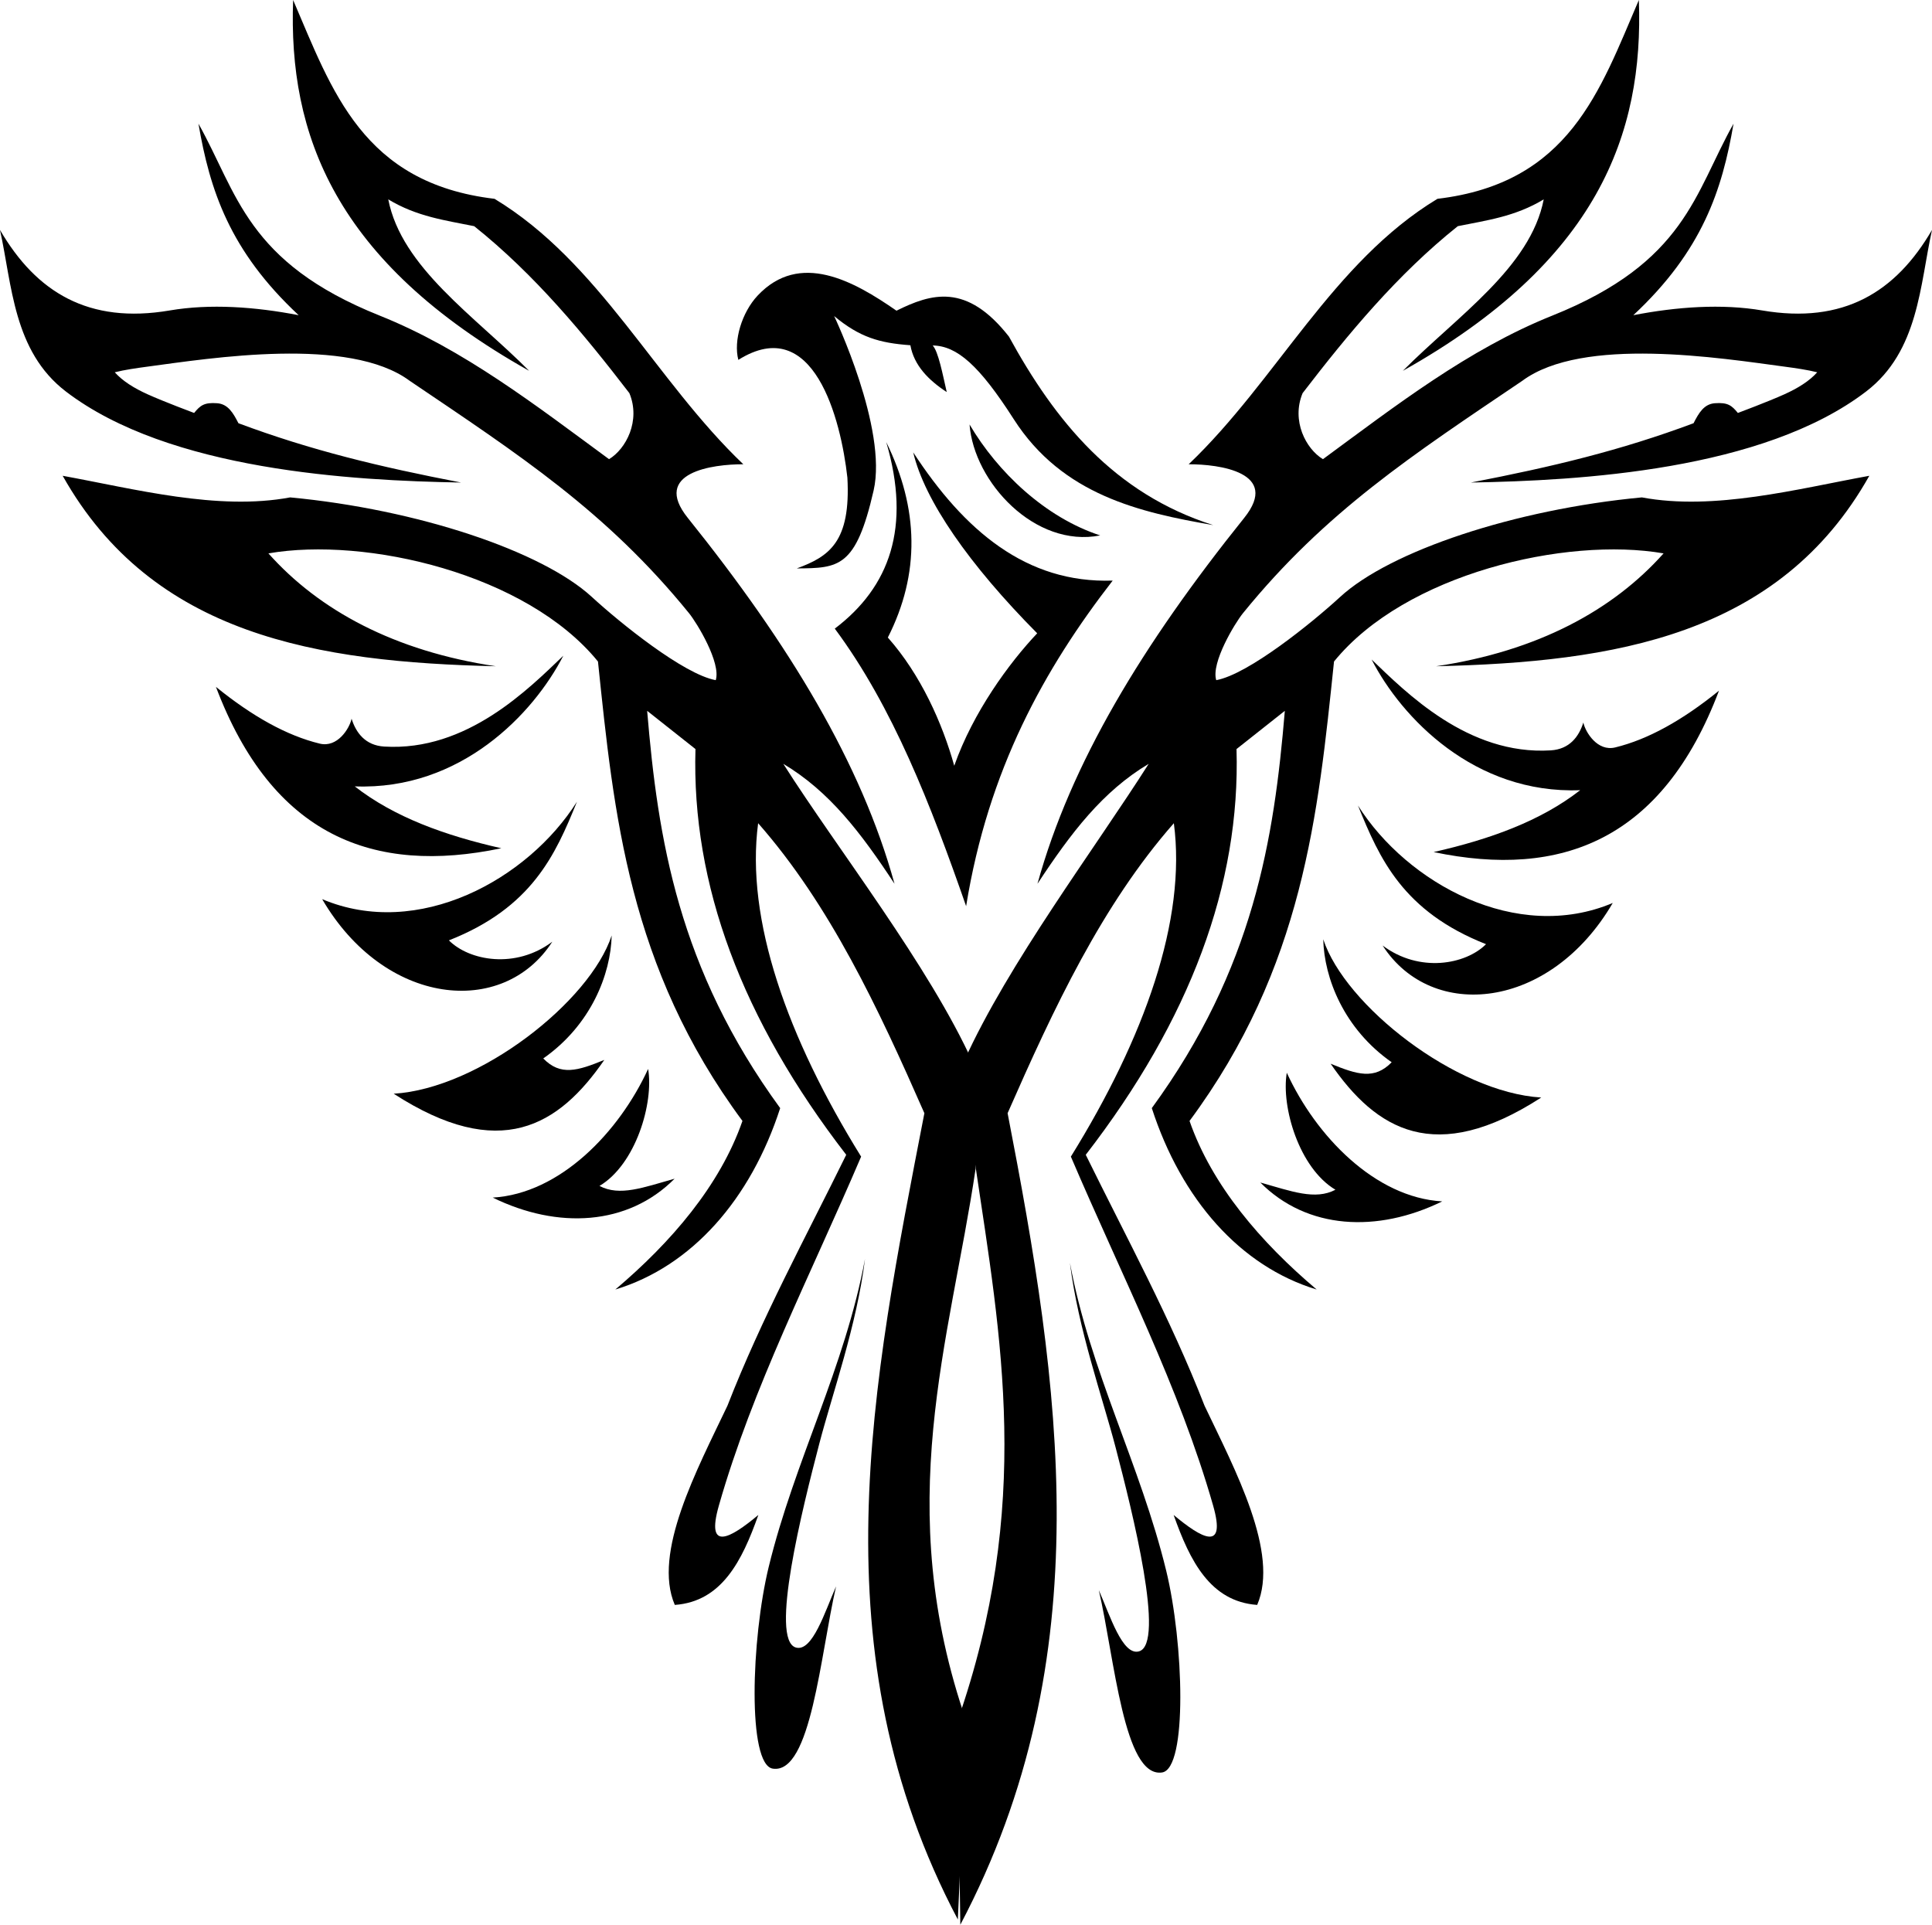 <?xml version="1.0"?><svg width="243.456" height="242.544" xmlns="http://www.w3.org/2000/svg">

 <g>
  <title>Layer 1</title>
  <g id="layer1">
   <g id="g6100">
    <path fill="#000000" fill-rule="evenodd" stroke-width="1px" d="m70.984,82.63c-4.294,4.096 -12.125,12.098 -22.579,11.447c-2.366,-0.147 -3.546,-1.734 -4.101,-3.507c-0.267,1.244 -1.787,3.679 -4.012,3.138c-4.141,-1.006 -8.475,-3.419 -13.082,-7.153c7.112,18.806 19.855,23.718 35.961,20.338c-7.091,-1.604 -13.509,-3.923 -18.466,-7.797c13.335,0.514 22.526,-9.143 26.279,-16.466z" id="path5097"/>
    <path fill="#000000" fill-rule="evenodd" stroke-width="1px" d="m72.702,101.032c-6.211,9.825 -20,17.388 -32.103,12.277c7.866,13.482 22.794,14.999 28.999,5.361c-4.639,3.482 -10.468,2.401 -13.031,-0.169c10.458,-4.122 13.415,-10.755 16.135,-17.468z" id="path5099"/>
    <path fill="#000000" fill-rule="evenodd" stroke-width="1px" d="m77.079,117.885c-2.732,8.333 -16.69,19.288 -27.467,19.941c13.359,8.644 20.796,4.082 26.538,-4.26c-3.361,1.375 -5.511,2.051 -7.693,-0.185c6.028,-4.215 8.51,-10.623 8.622,-15.496z" id="path5101"/>
    <path fill="#000000" fill-rule="evenodd" stroke-width="1px" d="m81.672,134.701c-3.65,7.951 -11.093,15.719 -19.583,16.214c8.179,4.007 17.026,3.555 22.92,-2.381c-3.95,1.112 -6.916,2.256 -9.465,0.912c4.584,-2.73 6.853,-10.464 6.128,-14.746z" id="path5103"/>
    <path fill="#000000" fill-rule="evenodd" stroke-width="1px" d="m120.703,241.892c-17.811,-33.753 -10.84,-67.454 -4.219,-101.613c-5.815,-13.244 -11.9,-26.242 -20.949,-36.543c-1.613,12.141 3.689,27.032 12.977,42.016c-6.41,15.012 -13.668,29.054 -17.926,43.975c-1.68,5.889 1.436,4.139 4.975,1.181c-2.056,5.818 -4.627,10.914 -10.527,11.336c-2.822,-6.551 2.78,-17.006 6.631,-25.096c4.303,-11.043 9.842,-21.185 14.971,-31.626c-13.171,-17.052 -19.5,-34.095 -18.998,-51.129l-6.088,-4.817c1.351,16.16 3.925,32.473 16.763,50.064c-3.725,11.506 -11.149,19.943 -20.775,22.859c7.012,-5.925 13.191,-13.098 16.02,-21.244c-14.337,-19.363 -16.199,-38.628 -18.206,-57.894c-8.981,-11.06 -29.241,-15.759 -41.529,-13.626c6.369,7.148 15.854,12.317 28.668,14.224c-22.405,-0.523 -43.247,-3.825 -54.594,-24.003c9.073,1.655 19.541,4.431 28.666,2.723c16.042,1.514 31.728,6.758 38.024,12.551c3.53,3.248 11.554,9.739 15.606,10.481c0.68,-2.181 -2.35,-7.186 -3.372,-8.444c-10.412,-12.82 -21.387,-19.946 -35.185,-29.273c-7.619,-5.666 -25.043,-2.865 -33.154,-1.778c-1.225,0.164 -2.801,0.388 -4.02,0.697c0.991,1.108 2.426,2 4.127,2.77c2.054,0.93 5.872,2.356 5.872,2.356c0.778,-0.952 1.277,-1.347 2.905,-1.226c1.367,0.102 2.024,1.233 2.68,2.52c9.195,3.432 17.766,5.488 28.058,7.474c-13.633,-0.242 -36.779,-1.508 -49.803,-11.473c-6.643,-5.083 -6.773,-13.459 -8.304,-20.363c4.568,7.849 11.161,11.895 21.401,10.149c5.068,-0.864 10.75,-0.466 16.238,0.599c-8.711,-8.122 -11.195,-15.784 -12.628,-24.134c4.92,8.743 6.024,17.456 22.836,24.185c10.598,4.241 19.765,11.381 28.903,18.092c2.134,-1.286 4.01,-4.834 2.563,-8.321c-5.729,-7.454 -11.943,-14.966 -19.556,-21.04c-3.61,-0.736 -7.22,-1.192 -10.828,-3.379c1.673,8.59 10.903,14.708 17.751,21.606c-24.576,-13.789 -30.358,-29.868 -29.739,-46.727c4.914,11.434 8.752,23.08 25.379,25.052c13.22,7.992 20.266,22.886 31.35,33.452c-3.814,-0.018 -11.608,1.012 -6.998,6.756c12.867,16.032 21.874,30.976 26.05,46.107c-4.251,-6.465 -8.224,-11.658 -14.014,-15.115c6.804,10.718 18.363,25.433 23.903,37.696l0.331,13.329c-3.228,21.75 -10.646,42.457 -1.117,69.769l-1.121,24.846z" id="path5109"/>
    <path fill="#000000" fill-rule="evenodd" stroke-width="1px" d="m109.006,158.619c-2.55,13.745 -8.886,25.479 -12.138,38.832c-2.216,9.1 -2.699,24.953 0.521,25.426c4.823,0.711 5.981,-14.377 7.969,-22.972c-1.408,3.192 -2.982,8.293 -5.062,7.71c-3.347,-0.939 0.815,-17.526 2.949,-25.702c1.637,-6.271 4.723,-14.908 5.76,-23.294z" id="path5111"/>
    <path fill="#000000" fill-rule="evenodd" stroke-width="1px" d="m100.401,71.631c4.095,-1.5 6.823,-3.349 6.381,-11.439c-0.821,-7.404 -4.265,-20.799 -13.741,-14.842c-0.634,-2.401 0.434,-5.978 2.435,-8.106c5.301,-5.636 12.095,-1.842 17.491,1.908c4.372,-2.161 8.828,-3.552 14.171,3.264c5.836,10.656 13.223,19.765 25.742,23.756c-9.179,-1.595 -18.995,-3.761 -25.135,-13.35c-4.345,-6.785 -7.156,-9.243 -10.215,-9.286c0.708,0.75 1.248,3.586 1.77,5.87c-2.275,-1.484 -4.129,-3.352 -4.581,-5.9c-3.897,-0.283 -6.387,-0.998 -9.604,-3.675c0,0 6.76,14.174 4.97,21.988c-2.228,9.726 -4.385,9.775 -9.683,9.811z" id="path5113"/>
    <path fill="#000000" fill-rule="evenodd" stroke-width="1px" d="m122.175,53.492c3.549,6.017 9.537,11.717 16.461,13.98c-8.206,1.614 -15.909,-6.706 -16.461,-13.98z" id="path5115"/>
    <path fill="#000000" fill-rule="evenodd" stroke-width="1px" d="m115.075,57.002c6.429,9.856 14.247,16.53 25.138,16.161c-8.604,11.105 -15.684,23.811 -18.47,41.028c-4.441,-12.752 -9.243,-25.137 -16.55,-34.975c6.925,-5.248 9.642,-12.783 6.483,-23.509c4.118,8.381 4.284,16.596 0.202,24.632c4.152,4.68 6.876,10.811 8.369,16.159c2.363,-6.74 6.925,-12.963 10.452,-16.692c-8.554,-8.627 -14.207,-16.753 -15.623,-22.804z" id="path5117"/>
    <path fill="#000000" fill-rule="evenodd" stroke-width="1px" d="m121.013,242.544c17.811,-33.753 12.579,-68.106 5.958,-102.265c5.815,-13.244 11.9,-26.242 20.949,-36.543c1.613,12.141 -3.689,27.032 -12.977,42.016c6.41,15.012 13.668,29.054 17.926,43.975c1.68,5.889 -1.436,4.139 -4.975,1.181c2.056,5.818 4.627,10.914 10.527,11.336c2.822,-6.551 -2.78,-17.006 -6.631,-25.096c-4.303,-11.043 -9.842,-21.185 -14.971,-31.626c13.171,-17.052 19.5,-34.095 18.998,-51.129l6.088,-4.817c-1.351,16.16 -3.925,32.473 -16.763,50.064c3.725,11.506 11.149,19.943 20.775,22.859c-7.012,-5.925 -13.191,-13.098 -16.02,-21.244c14.337,-19.363 16.199,-38.628 18.206,-57.894c8.981,-11.06 29.241,-15.759 41.529,-13.626c-6.369,7.148 -15.854,12.317 -28.668,14.224c22.405,-0.523 43.247,-3.825 54.594,-24.003c-9.073,1.655 -19.541,4.431 -28.666,2.723c-16.042,1.514 -31.728,6.758 -38.024,12.551c-3.53,3.248 -11.554,9.739 -15.606,10.481c-0.68,-2.181 2.35,-7.186 3.372,-8.444c10.412,-12.82 21.387,-19.946 35.185,-29.273c7.619,-5.666 25.043,-2.865 33.154,-1.778c1.225,0.164 2.801,0.388 4.02,0.697c-0.991,1.108 -2.426,2 -4.127,2.77c-2.054,0.93 -5.872,2.356 -5.872,2.356c-0.778,-0.952 -1.277,-1.347 -2.905,-1.226c-1.367,0.102 -2.024,1.233 -2.68,2.52c-9.195,3.432 -17.766,5.488 -28.058,7.474c13.633,-0.242 36.779,-1.508 49.803,-11.473c6.643,-5.083 6.773,-13.459 8.304,-20.363c-4.568,7.849 -11.161,11.895 -21.401,10.149c-5.068,-0.864 -10.75,-0.466 -16.238,0.599c8.711,-8.122 11.195,-15.784 12.628,-24.134c-4.92,8.743 -6.024,17.456 -22.836,24.185c-10.598,4.241 -19.765,11.381 -28.903,18.092c-2.134,-1.286 -4.01,-4.834 -2.563,-8.321c5.729,-7.454 11.943,-14.966 19.556,-21.04c3.61,-0.736 7.22,-1.192 10.828,-3.379c-1.673,8.59 -10.903,14.708 -17.751,21.606c24.576,-13.789 30.358,-29.868 29.739,-46.727c-4.914,11.434 -8.752,23.08 -25.379,25.052c-13.22,7.992 -20.266,22.886 -31.35,33.452c3.814,-0.018 11.608,1.012 6.998,6.756c-12.867,16.032 -21.874,30.976 -26.05,46.107c4.251,-6.465 8.224,-11.658 14.014,-15.115c-6.804,10.718 -17.697,25.148 -23.238,37.41l1.395,13.179c3.228,21.75 7.248,42.823 -2.28,70.136l0.388,25.567z" id="path5119"/>
    <path fill="#000000" fill-rule="evenodd" stroke-width="1px" d="m172.841,83.11c4.294,4.096 12.125,12.098 22.579,11.447c2.366,-0.147 3.546,-1.734 4.101,-3.507c0.267,1.244 1.787,3.679 4.012,3.138c4.141,-1.006 8.475,-3.419 13.082,-7.153c-7.112,18.806 -19.855,23.718 -35.961,20.338c7.091,-1.604 13.509,-3.923 18.466,-7.797c-13.335,0.514 -22.526,-9.143 -26.279,-16.466z" id="path5121"/>
    <path fill="#000000" fill-rule="evenodd" stroke-width="1px" d="m171.123,101.512c6.211,9.825 20,17.388 32.103,12.277c-7.866,13.482 -22.794,14.999 -28.999,5.361c4.639,3.482 10.468,2.401 13.031,-0.169c-10.458,-4.122 -13.415,-10.755 -16.135,-17.468z" id="path5123"/>
    <path fill="#000000" fill-rule="evenodd" stroke-width="1px" d="m166.746,118.365c2.732,8.333 16.69,19.288 27.467,19.941c-13.359,8.644 -20.796,4.082 -26.538,-4.26c3.361,1.375 5.511,2.051 7.693,-0.185c-6.028,-4.215 -8.51,-10.623 -8.622,-15.495z" id="path5125"/>
    <path fill="#000000" fill-rule="evenodd" stroke-width="1px" d="m162.152,135.181c3.65,7.951 11.093,15.719 19.583,16.214c-8.179,4.007 -17.026,3.555 -22.92,-2.381c3.95,1.112 6.916,2.256 9.465,0.912c-4.584,-2.73 -6.853,-10.464 -6.128,-14.746z" id="path5127"/>
    <path fill="#000000" fill-rule="evenodd" stroke-width="1px" d="m134.818,159.1c2.55,13.745 8.886,25.479 12.138,38.832c2.216,9.1 2.699,24.953 -0.521,25.426c-4.823,0.711 -5.981,-14.377 -7.969,-22.972c1.408,3.192 2.982,8.293 5.062,7.71c3.347,-0.939 -0.815,-17.526 -2.949,-25.702c-1.637,-6.271 -4.723,-14.908 -5.76,-23.294z" id="path5129"/>
   </g>
  </g>
 </g>
</svg>